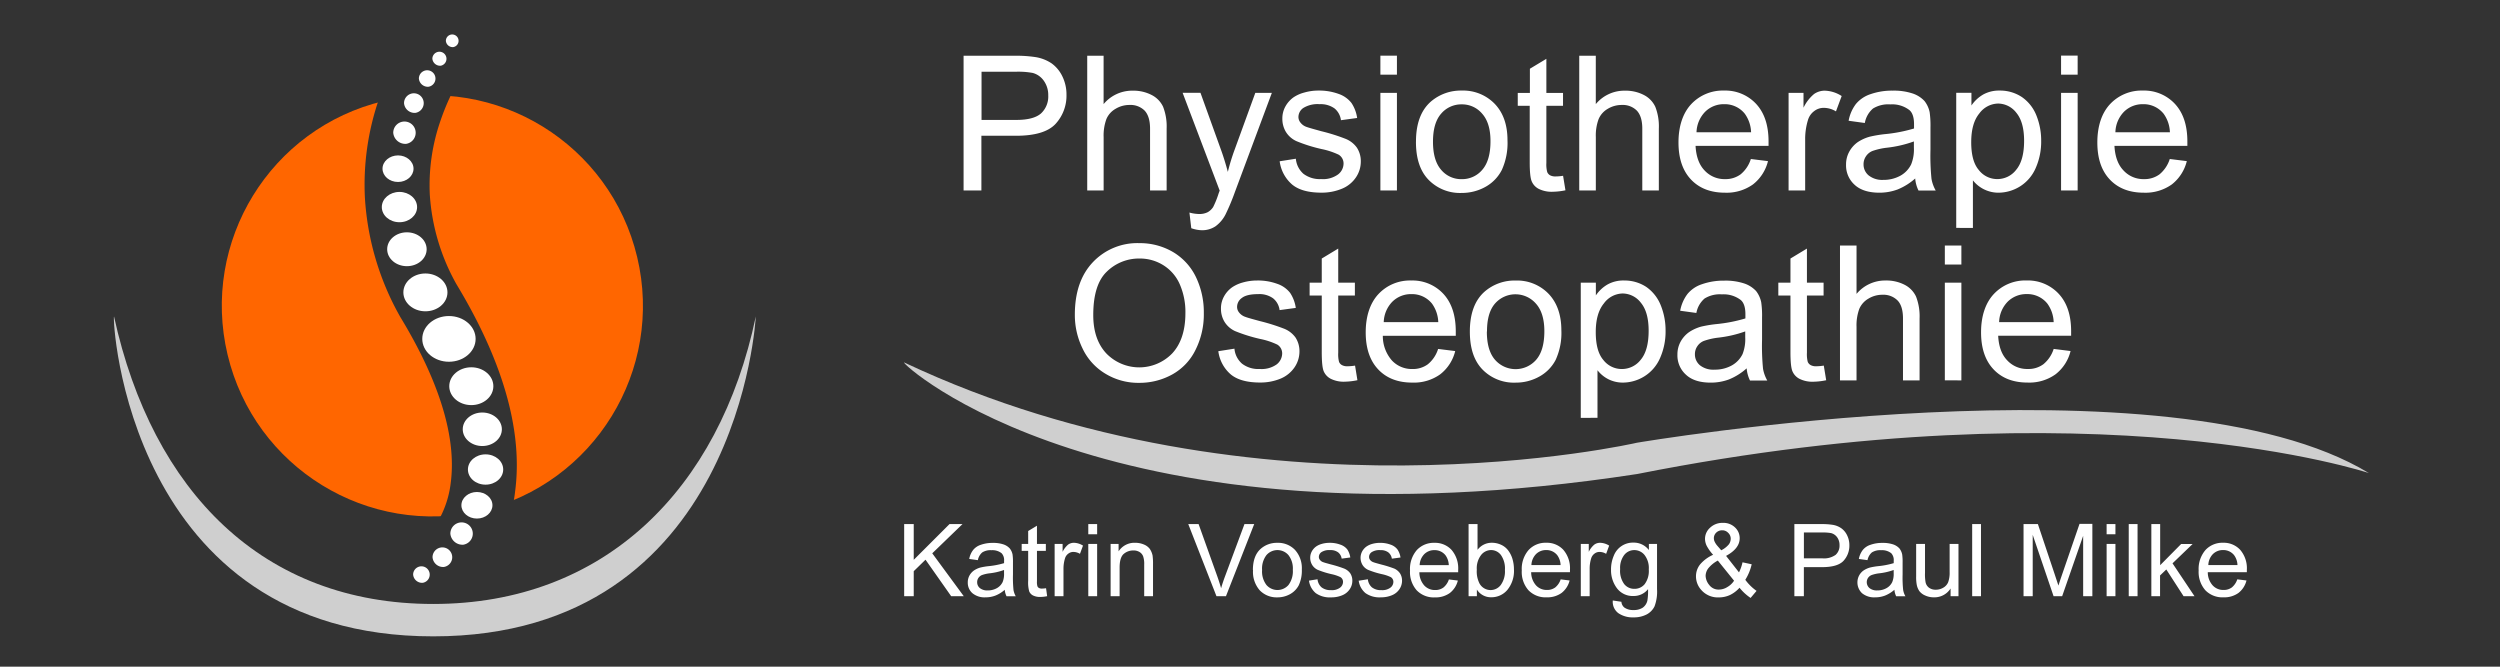 <?xml version="1.0" encoding="UTF-8"?> <svg xmlns="http://www.w3.org/2000/svg" id="Ebene_1" data-name="Ebene 1" width="250mm" height="66.67mm" viewBox="0 0 708.66 188.98"><title>logo</title><rect width="708.66" height="188.98" fill="#333"></rect><circle cx="188.73" cy="289.71" r="59.68" transform="translate(-128.17 -151.39) rotate(-13.4)" fill="#f60"></circle><path d="M98.49,292.71c-.58,0,3.63,90.68,90.48,90.68s91.44-90.68,91.44-90.68c-10.33,49.36-43.23,81.5-91.44,81.5S109.39,342.45,98.49,292.71Z" transform="translate(-66.17 -203.01)" fill="#cfcfcf" fill-rule="evenodd"></path><path d="M322.44,305.74c-1.3,0,57.82,54.69,207.84,31.63,130.84-25.93,207.39-.26,207.39-.26-56.48-34.33-207.5-8.6-207.5-8.6S423.14,353.27,322.44,305.74Z" transform="translate(-66.17 -203.01)" fill="#cfcfcf" fill-rule="evenodd"></path><path d="M209.59,208.26l-6,7a66.53,66.53,0,0,0-12.57,22A55.75,55.75,0,0,0,188,258.11a59.54,59.54,0,0,0,7.56,25.47c15.92,26.33,18.34,45.46,16.65,58.54a45.79,45.79,0,0,1-11.48,25.55s0,0,0,0l-20.42-2.92,5.25-7.58a18.23,18.23,0,0,1,1.33-1.65,28.33,28.33,0,0,0,7.06-15.75c1.36-10.51-1.41-25.63-14.24-46.79l-.11-.18-.09-.17a77.94,77.94,0,0,1-9.9-33.52,74.28,74.28,0,0,1,3.89-27.76,85.72,85.72,0,0,1,16.12-28.21Z" transform="translate(-66.17 -203.01)" fill="#333" fill-rule="evenodd"></path><path d="M193.43,305.55c4.18,0,7.56-2.91,7.56-6.48s-3.38-6.48-7.56-6.48-7.56,2.9-7.56,6.48S189.25,305.55,193.43,305.55Z" transform="translate(-66.17 -203.01)" fill="#fff" fill-rule="evenodd"></path><path d="M181.51,278.46c3.1,0,5.6-2.15,5.6-4.8s-2.5-4.8-5.6-4.8-5.59,2.15-5.59,4.8S178.42,278.46,181.51,278.46Z" transform="translate(-66.17 -203.01)" fill="#fff" fill-rule="evenodd"></path><path d="M202.88,329.44c3.06,0,5.55-2.13,5.55-4.75s-2.49-4.75-5.55-4.75-5.54,2.13-5.54,4.75S199.82,329.44,202.88,329.44Z" transform="translate(-66.17 -203.01)" fill="#fff" fill-rule="evenodd"></path><path d="M179.4,266c2.77,0,5-1.92,5-4.29s-2.24-4.3-5-4.3-5,1.93-5,4.3S176.63,266,179.4,266Z" transform="translate(-66.17 -203.01)" fill="#fff" fill-rule="evenodd"></path><path d="M203.81,340.39c2.77,0,5-1.92,5-4.3s-2.24-4.29-5-4.29-5,1.92-5,4.29S201,340.39,203.81,340.39Z" transform="translate(-66.17 -203.01)" fill="#fff" fill-rule="evenodd"></path><path d="M201.36,350c2.43,0,4.4-1.68,4.4-3.77s-2-3.76-4.4-3.76-4.4,1.68-4.4,3.76S198.93,350,201.36,350Z" transform="translate(-66.17 -203.01)" fill="#fff" fill-rule="evenodd"></path><path d="M179,254.59c2.43,0,4.39-1.69,4.39-3.77s-2-3.76-4.39-3.76-4.4,1.68-4.4,3.76S176.55,254.59,179,254.59Z" transform="translate(-66.17 -203.01)" fill="#fff" fill-rule="evenodd"></path><path d="M181.31,243.78a3.18,3.18,0,1,0-3.67-3.14A3.44,3.44,0,0,0,181.31,243.78Z" transform="translate(-66.17 -203.01)" fill="#fff" fill-rule="evenodd"></path><path d="M197.5,357.41a3.18,3.18,0,1,0-3.67-3.14A3.44,3.44,0,0,0,197.5,357.41Z" transform="translate(-66.17 -203.01)" fill="#fff" fill-rule="evenodd"></path><path d="M183.92,235a2.79,2.79,0,1,0-3.22-2.76A3,3,0,0,0,183.92,235Z" transform="translate(-66.17 -203.01)" fill="#fff" fill-rule="evenodd"></path><path d="M186.76,291.25c3.45,0,6.25-2.4,6.25-5.36s-2.8-5.36-6.25-5.36-6.25,2.4-6.25,5.36S183.31,291.25,186.76,291.25Z" transform="translate(-66.17 -203.01)" fill="#fff" fill-rule="evenodd"></path><path d="M199.77,317.84c3.45,0,6.25-2.4,6.25-5.36s-2.8-5.36-6.25-5.36-6.25,2.4-6.25,5.36S196.32,317.84,199.77,317.84Z" transform="translate(-66.17 -203.01)" fill="#fff" fill-rule="evenodd"></path><path d="M192,363.72a2.79,2.79,0,1,0-3.22-2.76A3,3,0,0,0,192,363.72Z" transform="translate(-66.17 -203.01)" fill="#fff" fill-rule="evenodd"></path><path d="M186,368.21a2.35,2.35,0,1,0-2.72-2.33A2.54,2.54,0,0,0,186,368.21Z" transform="translate(-66.17 -203.01)" fill="#fff" fill-rule="evenodd"></path><path d="M187.62,227.6a2.35,2.35,0,1,0-2.71-2.32A2.55,2.55,0,0,0,187.62,227.6Z" transform="translate(-66.17 -203.01)" fill="#fff" fill-rule="evenodd"></path><path d="M191.09,221.64a2,2,0,1,0-2.36-2A2.21,2.21,0,0,0,191.09,221.64Z" transform="translate(-66.17 -203.01)" fill="#fff" fill-rule="evenodd"></path><path d="M194.63,216.36a1.8,1.8,0,1,0-2.07-1.77A1.94,1.94,0,0,0,194.63,216.36Z" transform="translate(-66.17 -203.01)" fill="#fff" fill-rule="evenodd"></path><path d="M339.31,257V218.81h14.42a36.73,36.73,0,0,1,5.81.36,11.37,11.37,0,0,1,4.72,1.8,9.71,9.71,0,0,1,3.05,3.68,11.68,11.68,0,0,1,1.17,5.21,11.81,11.81,0,0,1-3.1,8.27c-2.09,2.24-5.81,3.36-11.21,3.36h-9.81V257Zm5.05-20h9.89c3.26,0,5.58-.6,7-1.83a6.54,6.54,0,0,0,2.06-5.13,6.93,6.93,0,0,0-1.23-4.1,5.62,5.62,0,0,0-3.18-2.26,22.71,22.71,0,0,0-4.72-.34h-9.78V237Zm30,20V218.81H379v13.71a10.51,10.51,0,0,1,8.29-3.81,11.2,11.2,0,0,1,5.34,1.23,7.12,7.12,0,0,1,3.24,3.34,15.44,15.44,0,0,1,1,6.2V257h-4.7V239.48c0-2.34-.52-4-1.53-5.11a5.66,5.66,0,0,0-4.31-1.61,7.52,7.52,0,0,0-3.93,1.09,6.09,6.09,0,0,0-2.61,2.92,13.61,13.61,0,0,0-.78,5.11V257Zm29.49,10.66-.52-4.4a11.15,11.15,0,0,0,2.69.41,5.22,5.22,0,0,0,2.5-.52,4.47,4.47,0,0,0,1.54-1.46,25.46,25.46,0,0,0,1.43-3.49,12.22,12.22,0,0,1,.42-1.15l-10.51-27.74h5.06l5.76,16c.73,2,1.41,4.18,2,6.42a57.44,57.44,0,0,1,1.93-6.31L422,229.34h4.69L416.2,257.5a62.18,62.18,0,0,1-2.63,6.28,9.48,9.48,0,0,1-2.87,3.39,6.81,6.81,0,0,1-3.86,1.1,9.71,9.71,0,0,1-3-.58Zm25-18.93,4.65-.73a6.39,6.39,0,0,0,2.16,4.28,7.66,7.66,0,0,0,5,1.49,7.28,7.28,0,0,0,4.79-1.31,3.92,3.92,0,0,0,1.57-3.1,2.91,2.91,0,0,0-1.38-2.5,21,21,0,0,0-4.8-1.59,43.77,43.77,0,0,1-7.17-2.25,6.82,6.82,0,0,1-3-2.63,7.15,7.15,0,0,1-1-3.73,7,7,0,0,1,.83-3.41,7.83,7.83,0,0,1,2.32-2.64,9.81,9.81,0,0,1,3-1.35,14.34,14.34,0,0,1,4.07-.58,16.08,16.08,0,0,1,5.71.94,7.87,7.87,0,0,1,3.65,2.56,10.17,10.17,0,0,1,1.62,4.27l-4.59.63a5.14,5.14,0,0,0-1.82-3.34,6.72,6.72,0,0,0-4.23-1.2,7.71,7.71,0,0,0-4.61,1.07,3.13,3.13,0,0,0-1.39,2.5,2.5,2.5,0,0,0,.58,1.65,3.64,3.64,0,0,0,1.8,1.25c.47.18,1.85.57,4.14,1.2a53.6,53.6,0,0,1,6.94,2.19,7.29,7.29,0,0,1,3.1,2.45,7,7,0,0,1,1.12,4,8,8,0,0,1-1.38,4.44,8.77,8.77,0,0,1-3.94,3.2,14.83,14.83,0,0,1-5.84,1.13c-3.6,0-6.36-.73-8.24-2.25a10.46,10.46,0,0,1-3.6-6.65Zm28.61-24.56v-5.39h4.69v5.39Zm0,32.83V229.34h4.69V257Zm10.09-13.85c0-5.11,1.41-8.91,4.27-11.39a13,13,0,0,1,8.71-3.08,12.45,12.45,0,0,1,9.34,3.76c2.4,2.5,3.62,5.94,3.62,10.32a18.47,18.47,0,0,1-1.61,8.43A11.41,11.41,0,0,1,487.2,256a13.71,13.71,0,0,1-6.68,1.7,12.43,12.43,0,0,1-9.41-3.73c-2.4-2.48-3.57-6.05-3.57-10.75Zm4.82,0c0,3.55.76,6.21,2.32,8a7.38,7.38,0,0,0,5.84,2.64,7.46,7.46,0,0,0,5.82-2.66c1.54-1.78,2.32-4.46,2.32-8.11,0-3.42-.78-6-2.35-7.77a7.42,7.42,0,0,0-5.79-2.66,7.5,7.5,0,0,0-5.84,2.63c-1.56,1.78-2.32,4.41-2.32,8Zm36.87,9.65.68,4.15a18.79,18.79,0,0,1-3.55.41,8.2,8.2,0,0,1-4-.8,4.27,4.27,0,0,1-2-2.12q-.59-1.32-.58-5.55V233H496.4v-3.65h3.44v-6.86l4.67-2.81v9.67h4.72V233h-4.72v16.19a8.22,8.22,0,0,0,.24,2.58,1.84,1.84,0,0,0,.8.92,3.14,3.14,0,0,0,1.62.33,14.06,14.06,0,0,0,2.06-.18Zm4.59,4.2V218.81h4.69v13.71a10.52,10.52,0,0,1,8.29-3.81,11.21,11.21,0,0,1,5.35,1.23,7.14,7.14,0,0,1,3.23,3.34,15.26,15.26,0,0,1,1,6.2V257h-4.69V239.48c0-2.34-.52-4-1.54-5.11a5.64,5.64,0,0,0-4.3-1.61,7.55,7.55,0,0,0-3.94,1.09,6.12,6.12,0,0,0-2.6,2.92,13.38,13.38,0,0,0-.79,5.11V257Zm48.65-8.92,4.85.6a12,12,0,0,1-4.25,6.6,12.84,12.84,0,0,1-7.92,2.35c-4.07,0-7.28-1.23-9.65-3.73s-3.55-6-3.55-10.51,1.2-8.27,3.6-10.85a12.25,12.25,0,0,1,9.34-3.86,11.91,11.91,0,0,1,9.07,3.78q3.52,3.8,3.52,10.64c0,.29,0,.71,0,1.25H546.8q.24,4.58,2.58,7a7.66,7.66,0,0,0,5.79,2.43,7.18,7.18,0,0,0,4.41-1.36,9.18,9.18,0,0,0,2.89-4.33Zm-15.41-7.58h15.47a9.49,9.49,0,0,0-1.78-5.25,7.27,7.27,0,0,0-5.81-2.71,7.47,7.47,0,0,0-5.45,2.17,8.69,8.69,0,0,0-2.43,5.79Zm26.1,16.5V229.34h4.23v4.2a11.51,11.51,0,0,1,3-3.89,5.3,5.3,0,0,1,3-.94,9.31,9.31,0,0,1,4.82,1.52l-1.62,4.35a6.67,6.67,0,0,0-3.44-1,4.41,4.41,0,0,0-2.76.94,4.85,4.85,0,0,0-1.75,2.56,18.31,18.31,0,0,0-.78,5.47V257Zm35.91-3.42a17.2,17.2,0,0,1-5,3.13,14.76,14.76,0,0,1-5.17.92c-3,0-5.39-.73-7-2.22a7.36,7.36,0,0,1-2.45-5.71,7.46,7.46,0,0,1,.91-3.7,8,8,0,0,1,2.43-2.72,11.78,11.78,0,0,1,3.39-1.53,35.61,35.61,0,0,1,4.17-.71,42.84,42.84,0,0,0,8.37-1.61c0-.63,0-1.05,0-1.23,0-1.9-.44-3.26-1.33-4A8,8,0,0,0,602,232.6a8.22,8.22,0,0,0-4.9,1.17,7,7,0,0,0-2.32,4.1l-4.59-.63a11.05,11.05,0,0,1,2.06-4.75,9,9,0,0,1,4.14-2.79,18.45,18.45,0,0,1,6.29-1,16.9,16.9,0,0,1,5.76.84,8.08,8.08,0,0,1,3.26,2.11,7.61,7.61,0,0,1,1.46,3.18,27.45,27.45,0,0,1,.23,4.33v6.26a65.1,65.1,0,0,0,.29,8.29,10.3,10.3,0,0,0,1.2,3.31H610a9.39,9.39,0,0,1-.94-3.42Zm-.39-10.48a33.17,33.17,0,0,1-7.67,1.78,18.61,18.61,0,0,0-4.09.93,4,4,0,0,0-1.85,1.54,3.91,3.91,0,0,0-.66,2.22,4,4,0,0,0,1.41,3.13A6.16,6.16,0,0,0,600,254a9.84,9.84,0,0,0,4.83-1.17,7.38,7.38,0,0,0,3.1-3.26,11.33,11.33,0,0,0,.76-4.7v-1.72Zm12,24.51v-38.3H625v3.6a10.28,10.28,0,0,1,3.42-3.16,9.33,9.33,0,0,1,4.61-1.07,11.14,11.14,0,0,1,6.26,1.83,11.46,11.46,0,0,1,4.1,5.16,19,19,0,0,1,1.38,7.28,18.48,18.48,0,0,1-1.54,7.66,11.52,11.52,0,0,1-4.43,5.22,11.66,11.66,0,0,1-6.1,1.8,9.2,9.2,0,0,1-7.28-3.5v13.48Zm4.25-24.3c0,3.57.7,6.21,2.16,7.9a6.57,6.57,0,0,0,5.24,2.56,6.72,6.72,0,0,0,5.35-2.64c1.48-1.77,2.24-4.51,2.24-8.21,0-3.52-.73-6.15-2.19-7.93a6.6,6.6,0,0,0-5.19-2.63,6.76,6.76,0,0,0-5.32,2.82c-1.54,1.87-2.29,4.59-2.29,8.13Zm25.47-19.14v-5.39h4.7v5.39Zm0,32.83V229.34h4.7V257Zm30.8-8.92,4.84.6a12,12,0,0,1-4.24,6.6,12.87,12.87,0,0,1-7.93,2.35c-4.07,0-7.28-1.23-9.65-3.73s-3.54-6-3.54-10.51,1.19-8.27,3.59-10.85a12.25,12.25,0,0,1,9.34-3.86,11.91,11.91,0,0,1,9.07,3.78q3.52,3.8,3.52,10.64c0,.29,0,.71,0,1.25H665.54q.24,4.58,2.59,7a7.62,7.62,0,0,0,5.78,2.43,7.14,7.14,0,0,0,4.41-1.36,9.26,9.26,0,0,0,2.9-4.33Zm-15.41-7.58h15.46a9.49,9.49,0,0,0-1.78-5.25,7.27,7.27,0,0,0-5.81-2.71,7.48,7.48,0,0,0-5.45,2.17A8.63,8.63,0,0,0,665.81,240.53Z" transform="translate(-66.17 -203.01)" fill="#fff" fill-rule="evenodd"></path><path d="M370.85,292.22c0-6.34,1.7-11.29,5.11-14.89a17.32,17.32,0,0,1,13.2-5.4,18.49,18.49,0,0,1,9.54,2.53,16.64,16.64,0,0,1,6.47,7.07,23,23,0,0,1,2.24,10.24,22.42,22.42,0,0,1-2.35,10.41,15.94,15.94,0,0,1-6.65,7,19.13,19.13,0,0,1-9.28,2.35,17.94,17.94,0,0,1-9.65-2.61,16.56,16.56,0,0,1-6.44-7.12,21.52,21.52,0,0,1-2.19-9.54Zm5.22.08c0,4.61,1.22,8.23,3.7,10.89a13,13,0,0,0,18.72-.05c2.45-2.66,3.7-6.46,3.7-11.39a19.57,19.57,0,0,0-1.59-8.14,12,12,0,0,0-4.61-5.39,12.51,12.51,0,0,0-6.81-1.93,13,13,0,0,0-9.25,3.7c-2.58,2.45-3.86,6.57-3.86,12.31Zm35.38,10.27,4.64-.73a6.37,6.37,0,0,0,2.17,4.27,7.57,7.57,0,0,0,5,1.49,7.36,7.36,0,0,0,4.8-1.3,4,4,0,0,0,1.56-3.11,2.9,2.9,0,0,0-1.38-2.5,20.64,20.64,0,0,0-4.8-1.59,45.05,45.05,0,0,1-7.17-2.24,6.87,6.87,0,0,1-3-2.64,7.05,7.05,0,0,1-1-3.72,6.91,6.91,0,0,1,.84-3.42,7.69,7.69,0,0,1,2.32-2.63,10.06,10.06,0,0,1,3-1.36,14.66,14.66,0,0,1,4.07-.57,15.9,15.9,0,0,1,5.71.94,7.79,7.79,0,0,1,3.65,2.55,10.3,10.3,0,0,1,1.62,4.28l-4.59.62a5.13,5.13,0,0,0-1.83-3.33,6.63,6.63,0,0,0-4.22-1.2c-2.17,0-3.71.36-4.62,1.07a3.1,3.1,0,0,0-1.38,2.5,2.48,2.48,0,0,0,.57,1.64,3.74,3.74,0,0,0,1.8,1.25c.47.19,1.85.58,4.15,1.2a56.12,56.12,0,0,1,6.93,2.19,7.34,7.34,0,0,1,3.11,2.45,7.09,7.09,0,0,1,1.12,4,8,8,0,0,1-1.38,4.43,8.91,8.91,0,0,1-3.94,3.21,14.87,14.87,0,0,1-5.84,1.12c-3.6,0-6.36-.73-8.24-2.24a10.42,10.42,0,0,1-3.6-6.65Zm38.83,4.07.67,4.14a18.87,18.87,0,0,1-3.54.42,8.23,8.23,0,0,1-4-.81,4.34,4.34,0,0,1-2-2.11c-.39-.89-.57-2.74-.57-5.56V286.79h-3.44v-3.65h3.44v-6.85l4.67-2.82v9.67h4.72v3.65h-4.72V303a8.43,8.43,0,0,0,.23,2.58,1.84,1.84,0,0,0,.81.91,3.06,3.06,0,0,0,1.61.34,14.17,14.17,0,0,0,2.07-.18Zm23.54-4.72,4.85.6a11.9,11.9,0,0,1-4.25,6.59,12.81,12.81,0,0,1-7.93,2.35c-4.06,0-7.27-1.23-9.64-3.73s-3.55-6-3.55-10.51,1.2-8.26,3.6-10.84a12.21,12.21,0,0,1,9.33-3.86,11.93,11.93,0,0,1,9.08,3.78q3.51,3.79,3.52,10.64c0,.28,0,.7,0,1.25H458.15a10.5,10.5,0,0,0,2.58,7,7.68,7.68,0,0,0,5.79,2.42,7.12,7.12,0,0,0,4.41-1.36,9.1,9.1,0,0,0,2.89-4.32Zm-15.41-7.59h15.46a9.54,9.54,0,0,0-1.77-5.24,7.25,7.25,0,0,0-5.82-2.71,7.49,7.49,0,0,0-5.44,2.16,8.64,8.64,0,0,0-2.43,5.79ZM482.82,297c0-5.11,1.4-8.92,4.27-11.4a12.94,12.94,0,0,1,8.71-3.07,12.4,12.4,0,0,1,9.33,3.75c2.4,2.5,3.63,6,3.63,10.33a18.28,18.28,0,0,1-1.62,8.42,11.38,11.38,0,0,1-4.66,4.74,13.6,13.6,0,0,1-6.68,1.7,12.43,12.43,0,0,1-9.41-3.73c-2.4-2.48-3.57-6.05-3.57-10.74Zm4.82,0c0,3.54.76,6.2,2.32,8a7.74,7.74,0,0,0,11.65,0c1.54-1.77,2.33-4.46,2.33-8.11,0-3.41-.79-6-2.35-7.77A7.7,7.7,0,0,0,490,289c-1.56,1.77-2.32,4.4-2.32,7.95Zm26.62,24.46V283.14h4.28v3.6a10.12,10.12,0,0,1,3.41-3.15,9.23,9.23,0,0,1,4.62-1.07,11.18,11.18,0,0,1,6.26,1.82,11.54,11.54,0,0,1,4.09,5.17,18.94,18.94,0,0,1,1.38,7.27,18.53,18.53,0,0,1-1.54,7.67,11.49,11.49,0,0,1-4.43,5.21,11.63,11.63,0,0,1-6.1,1.8,9.07,9.07,0,0,1-4.23-1,9.2,9.2,0,0,1-3-2.5v13.48Zm4.25-24.31c0,3.58.7,6.21,2.16,7.91a6.58,6.58,0,0,0,5.25,2.55,6.73,6.73,0,0,0,5.34-2.63c1.49-1.78,2.24-4.51,2.24-8.22,0-3.52-.73-6.15-2.19-7.92a6.58,6.58,0,0,0-5.19-2.64,6.74,6.74,0,0,0-5.31,2.82c-1.54,1.88-2.3,4.59-2.3,8.13Zm42.76,10.28a17.28,17.28,0,0,1-5,3.13,14.74,14.74,0,0,1-5.16.91c-3.05,0-5.4-.73-7-2.22a7.34,7.34,0,0,1-2.45-5.71,7.49,7.49,0,0,1,.91-3.7,8,8,0,0,1,2.43-2.71,11.92,11.92,0,0,1,3.39-1.54,36.08,36.08,0,0,1,4.17-.7,42.69,42.69,0,0,0,8.37-1.62c0-.63,0-1,0-1.23,0-1.9-.45-3.26-1.33-4a8,8,0,0,0-5.35-1.59,8.17,8.17,0,0,0-4.9,1.18,7.05,7.05,0,0,0-2.32,4.09l-4.59-.63a11.31,11.31,0,0,1,2.06-4.74,8.89,8.89,0,0,1,4.15-2.79,18.4,18.4,0,0,1,6.28-1,16.84,16.84,0,0,1,5.76.83,8.11,8.11,0,0,1,3.26,2.11,7.73,7.73,0,0,1,1.46,3.18,26,26,0,0,1,.24,4.33v6.26a65.78,65.78,0,0,0,.28,8.29,10.3,10.3,0,0,0,1.2,3.31h-4.9a9.59,9.59,0,0,1-.94-3.41Zm-.39-10.48a33.68,33.68,0,0,1-7.66,1.77,18.6,18.6,0,0,0-4.1.94,4,4,0,0,0-1.85,1.54,3.92,3.92,0,0,0-.65,2.21,4,4,0,0,0,1.41,3.13,6.1,6.1,0,0,0,4.17,1.25,9.8,9.8,0,0,0,4.82-1.17,7.36,7.36,0,0,0,3.11-3.26,11.47,11.47,0,0,0,.75-4.69v-1.72Zm22.27,9.7.68,4.14a19,19,0,0,1-3.55.42,8.19,8.19,0,0,1-4-.81,4.29,4.29,0,0,1-2-2.11c-.4-.89-.58-2.74-.58-5.56V286.79h-3.44v-3.65h3.44v-6.85l4.67-2.82v9.67h4.72v3.65h-4.72V303a8.78,8.78,0,0,0,.23,2.58,1.89,1.89,0,0,0,.81.91,3.1,3.1,0,0,0,1.62.34,14.06,14.06,0,0,0,2.06-.18Zm4.59,4.19V272.61h4.69v13.71a10.53,10.53,0,0,1,8.29-3.8,11.23,11.23,0,0,1,5.35,1.22,7.14,7.14,0,0,1,3.23,3.34,15.46,15.46,0,0,1,1,6.21v17.54H605.6V293.29c0-2.35-.52-4.05-1.54-5.11a5.66,5.66,0,0,0-4.3-1.62,7.55,7.55,0,0,0-3.94,1.09,6.13,6.13,0,0,0-2.61,2.92,13.64,13.64,0,0,0-.78,5.11v15.15ZM617.46,278v-5.4h4.69V278Zm0,32.82V283.14h4.69v27.69Zm30.8-8.91,4.84.6a11.9,11.9,0,0,1-4.25,6.59,12.76,12.76,0,0,1-7.92,2.35c-4.07,0-7.28-1.23-9.65-3.73s-3.55-6-3.55-10.51,1.2-8.26,3.6-10.84a12.22,12.22,0,0,1,9.34-3.86,11.91,11.91,0,0,1,9.07,3.78q3.53,3.79,3.52,10.64c0,.28,0,.7,0,1.25H632.58c.16,3.05,1,5.37,2.59,7A7.65,7.65,0,0,0,641,307.6a7.08,7.08,0,0,0,4.41-1.36,9.18,9.18,0,0,0,2.9-4.32Zm-15.41-7.59h15.46a9.46,9.46,0,0,0-1.78-5.24,7.24,7.24,0,0,0-5.81-2.71,7.51,7.51,0,0,0-5.45,2.16A8.63,8.63,0,0,0,632.85,294.33Z" transform="translate(-66.17 -203.01)" fill="#fff" fill-rule="evenodd"></path><path d="M322.47,372V351.57h2.71V361.7l10.14-10.13H339l-8.57,8.28L339.36,372h-3.57l-7.27-10.34-3.34,3.26V372ZM351,370.17a8.91,8.91,0,0,1-2.69,1.67,7.62,7.62,0,0,1-2.75.49,5.37,5.37,0,0,1-3.75-1.18,3.92,3.92,0,0,1-1.31-3,4,4,0,0,1,.48-2,4.25,4.25,0,0,1,1.3-1.45,6.23,6.23,0,0,1,1.81-.82,19.37,19.37,0,0,1,2.23-.38,23.3,23.3,0,0,0,4.47-.86c0-.34,0-.56,0-.66a2.79,2.79,0,0,0-.71-2.16,4.25,4.25,0,0,0-2.86-.85,4.4,4.4,0,0,0-2.62.63,3.81,3.81,0,0,0-1.24,2.19l-2.45-.34a5.89,5.89,0,0,1,1.1-2.53,4.62,4.62,0,0,1,2.22-1.49,9.73,9.73,0,0,1,3.35-.53,9.1,9.1,0,0,1,3.08.44,4.24,4.24,0,0,1,1.74,1.13,4.12,4.12,0,0,1,.79,1.7,14.77,14.77,0,0,1,.12,2.31v3.35a35.6,35.6,0,0,0,.15,4.43,5.8,5.8,0,0,0,.64,1.77h-2.61a5,5,0,0,1-.51-1.83Zm-.21-5.6a17.58,17.58,0,0,1-4.09.95,9.83,9.83,0,0,0-2.19.5,2.19,2.19,0,0,0-1,.82,2.08,2.08,0,0,0-.35,1.19,2.12,2.12,0,0,0,.76,1.67,3.29,3.29,0,0,0,2.22.67,5.19,5.19,0,0,0,2.58-.63,3.93,3.93,0,0,0,1.66-1.74,6,6,0,0,0,.4-2.51v-.92Zm11.9,5.18L363,372a10,10,0,0,1-1.9.22,4.39,4.39,0,0,1-2.12-.43,2.31,2.31,0,0,1-1.06-1.13,9.22,9.22,0,0,1-.3-3v-8.51h-1.84V357.2h1.84v-3.67l2.49-1.5v5.17h2.52v1.95h-2.52v8.65a4.22,4.22,0,0,0,.13,1.38.94.94,0,0,0,.43.49,1.6,1.6,0,0,0,.86.18,7.5,7.5,0,0,0,1.1-.1Zm2.43,2.25V357.2h2.26v2.24a6.16,6.16,0,0,1,1.58-2.07,2.79,2.79,0,0,1,1.62-.5,5,5,0,0,1,2.58.8l-.86,2.33a3.64,3.64,0,0,0-1.84-.54,2.3,2.3,0,0,0-1.48.5,2.55,2.55,0,0,0-.93,1.36,9.79,9.79,0,0,0-.42,2.93V372Zm9.54-17.55v-2.88h2.51v2.88Zm0,17.55V357.2h2.51V372Zm6.33,0V357.2h2.26v2.1a5.32,5.32,0,0,1,4.71-2.43,6.15,6.15,0,0,1,2.45.48,3.94,3.94,0,0,1,1.69,1.26,5.33,5.33,0,0,1,.78,1.85,16.34,16.34,0,0,1,.13,2.44V372h-2.5v-9a6.57,6.57,0,0,0-.3-2.29,2.43,2.43,0,0,0-1-1.21,3.21,3.21,0,0,0-1.74-.46,4.13,4.13,0,0,0-2.78,1c-.78.68-1.15,2-1.15,3.86V372Zm30,0L403,351.57h2.93l5.31,14.84c.42,1.2.78,2.31,1.07,3.34.31-1.11.68-2.22,1.1-3.34l5.52-14.84h2.76l-8,20.43Zm10.37-7.4a7.91,7.91,0,0,0,1.9,5.74,6.64,6.64,0,0,0,5,2,7.28,7.28,0,0,0,3.57-.9,6.12,6.12,0,0,0,2.5-2.54,9.81,9.81,0,0,0,.86-4.5,7.67,7.67,0,0,0-1.94-5.52,6.61,6.61,0,0,0-5-2,6.9,6.9,0,0,0-4.65,1.64c-1.53,1.32-2.28,3.36-2.28,6.09Zm2.57,0a6.27,6.27,0,0,1,1.24-4.25,4.13,4.13,0,0,1,6.22,0,6.14,6.14,0,0,1,1.25,4.16,6.47,6.47,0,0,1-1.24,4.33,4.14,4.14,0,0,1-6.23,0,6.3,6.3,0,0,1-1.24-4.26Zm13.23,3,2.48-.39a3.44,3.44,0,0,0,1.15,2.29,4.1,4.1,0,0,0,2.68.79,3.86,3.86,0,0,0,2.56-.7,2.09,2.09,0,0,0,.84-1.65,1.55,1.55,0,0,0-.74-1.34,11,11,0,0,0-2.56-.85,24.64,24.64,0,0,1-3.84-1.2,3.66,3.66,0,0,1-1.61-1.41,3.82,3.82,0,0,1-.55-2,3.7,3.7,0,0,1,.45-1.83,4.16,4.16,0,0,1,1.24-1.4,5.37,5.37,0,0,1,1.59-.73,7.9,7.9,0,0,1,2.17-.3,8.37,8.37,0,0,1,3.05.5,4.19,4.19,0,0,1,2,1.36,5.6,5.6,0,0,1,.86,2.29l-2.45.33a2.73,2.73,0,0,0-1-1.78,3.56,3.56,0,0,0-2.26-.64,4.08,4.08,0,0,0-2.46.57,1.68,1.68,0,0,0-.74,1.34,1.31,1.31,0,0,0,.31.87,1.88,1.88,0,0,0,1,.67c.25.1,1,.31,2.21.64a32.18,32.18,0,0,1,3.71,1.17,4,4,0,0,1,1.66,1.31,3.8,3.8,0,0,1,.6,2.15,4.22,4.22,0,0,1-.74,2.37,4.69,4.69,0,0,1-2.11,1.71,7.93,7.93,0,0,1-3.12.6,6.89,6.89,0,0,1-4.4-1.2,5.55,5.55,0,0,1-1.92-3.55Zm14.27,0,2.48-.39a3.44,3.44,0,0,0,1.15,2.29,4.08,4.08,0,0,0,2.68.79,3.87,3.87,0,0,0,2.56-.7,2.09,2.09,0,0,0,.84-1.65,1.55,1.55,0,0,0-.74-1.34,11,11,0,0,0-2.56-.85,24.28,24.28,0,0,1-3.84-1.2,3.66,3.66,0,0,1-1.61-1.41,3.91,3.91,0,0,1-.1-3.82,4.16,4.16,0,0,1,1.24-1.4,5.37,5.37,0,0,1,1.59-.73,7.9,7.9,0,0,1,2.17-.3,8.37,8.37,0,0,1,3.05.5,4.11,4.11,0,0,1,1.95,1.36,5.46,5.46,0,0,1,.87,2.29l-2.45.33a2.77,2.77,0,0,0-1-1.78,3.56,3.56,0,0,0-2.26-.64,4.06,4.06,0,0,0-2.46.57,1.65,1.65,0,0,0-.74,1.34,1.35,1.35,0,0,0,.3.87,2,2,0,0,0,1,.67c.25.1,1,.31,2.21.64a32.18,32.18,0,0,1,3.71,1.17A4,4,0,0,1,463,365.5a3.8,3.8,0,0,1,.6,2.15,4.3,4.3,0,0,1-.74,2.37,4.69,4.69,0,0,1-2.11,1.71,7.93,7.93,0,0,1-3.12.6,6.89,6.89,0,0,1-4.4-1.2,5.5,5.5,0,0,1-1.92-3.55Zm25.4-.35,2.59.32a6.42,6.42,0,0,1-2.27,3.53,6.9,6.9,0,0,1-4.24,1.25,6.72,6.72,0,0,1-5.15-2,7.84,7.84,0,0,1-1.9-5.62,8.19,8.19,0,0,1,1.92-5.79,6.53,6.53,0,0,1,5-2.06,6.34,6.34,0,0,1,4.85,2,8,8,0,0,1,1.88,5.68c0,.15,0,.38,0,.67h-11a5.63,5.63,0,0,0,1.38,3.73,4.08,4.08,0,0,0,3.1,1.3,3.84,3.84,0,0,0,2.35-.72,5,5,0,0,0,1.55-2.32Zm-8.24-4.05h8.26a5.09,5.09,0,0,0-.94-2.8,3.89,3.89,0,0,0-3.11-1.45,4,4,0,0,0-2.91,1.15,4.69,4.69,0,0,0-1.3,3.1ZM484.79,372h-2.33V351.57H485v7.29a5,5,0,0,1,4.06-2,6.24,6.24,0,0,1,2.57.55,5.23,5.23,0,0,1,2,1.55,7.66,7.66,0,0,1,1.24,2.4,10.19,10.19,0,0,1,.45,3,8.48,8.48,0,0,1-1.88,5.88,5.87,5.87,0,0,1-4.52,2.07,4.68,4.68,0,0,1-4.11-2.19V372Zm0-7.51a7.53,7.53,0,0,0,.73,3.84,3.58,3.58,0,0,0,3.2,1.94,3.64,3.64,0,0,0,2.85-1.42,6.55,6.55,0,0,0,1.19-4.27,6.64,6.64,0,0,0-1.15-4.27,3.5,3.5,0,0,0-2.78-1.38,3.64,3.64,0,0,0-2.84,1.43,6.2,6.2,0,0,0-1.2,4.13Zm23.72,2.74,2.59.32a6.42,6.42,0,0,1-2.27,3.53,6.9,6.9,0,0,1-4.24,1.25,6.74,6.74,0,0,1-5.15-2,7.84,7.84,0,0,1-1.9-5.62,8.15,8.15,0,0,1,1.93-5.79,6.51,6.51,0,0,1,5-2.06,6.34,6.34,0,0,1,4.85,2,8,8,0,0,1,1.88,5.68c0,.15,0,.38,0,.67h-11a5.63,5.63,0,0,0,1.38,3.73,4.1,4.1,0,0,0,3.1,1.3,3.84,3.84,0,0,0,2.35-.72,5,5,0,0,0,1.55-2.32Zm-8.24-4.05h8.27a5,5,0,0,0-.95-2.8,3.89,3.89,0,0,0-3.11-1.45,4,4,0,0,0-2.91,1.15,4.69,4.69,0,0,0-1.3,3.1Zm14,8.82V357.2h2.26v2.24a6,6,0,0,1,1.59-2.07,2.76,2.76,0,0,1,1.61-.5,5,5,0,0,1,2.58.8l-.86,2.33a3.61,3.61,0,0,0-1.84-.54,2.3,2.3,0,0,0-1.48.5,2.61,2.61,0,0,0-.93,1.36,9.79,9.79,0,0,0-.42,2.93V372Zm9.07,1.22,2.44.37a2.3,2.3,0,0,0,.85,1.64,4.16,4.16,0,0,0,2.55.7,4.53,4.53,0,0,0,2.69-.7,3.42,3.42,0,0,0,1.28-2,16.8,16.8,0,0,0,.18-3.22,5.14,5.14,0,0,1-4.09,1.94,5.59,5.59,0,0,1-4.73-2.2,8.49,8.49,0,0,1-1.67-5.28,9.71,9.71,0,0,1,.77-3.91,5.81,5.81,0,0,1,5.64-3.74,5.35,5.35,0,0,1,4.32,2.11V357.2h2.31V370a11.88,11.88,0,0,1-.71,4.89,5.18,5.18,0,0,1-2.23,2.29,7.77,7.77,0,0,1-3.74.83,7.11,7.11,0,0,1-4.28-1.19,4,4,0,0,1-1.58-3.59Zm2.08-8.89a6.35,6.35,0,0,0,1.16,4.25,3.61,3.61,0,0,0,2.89,1.34,3.69,3.69,0,0,0,2.9-1.32,6.25,6.25,0,0,0,1.17-4.18,6,6,0,0,0-1.21-4.1,3.73,3.73,0,0,0-2.9-1.38,3.62,3.62,0,0,0-2.84,1.37,6,6,0,0,0-1.17,4Zm33.86,5.26a8.76,8.76,0,0,1-2.7,2.07,7.53,7.53,0,0,1-3.17.69,6.22,6.22,0,0,1-5-2.12,5.71,5.71,0,0,1-1.49-3.86,5.36,5.36,0,0,1,1.21-3.42,10.33,10.33,0,0,1,3.65-2.68,12.13,12.13,0,0,1-1.84-2.58,4.64,4.64,0,0,1-.46-1.91,4.23,4.23,0,0,1,1.44-3.19,5.07,5.07,0,0,1,3.63-1.37,4.74,4.74,0,0,1,3.42,1.28,4.16,4.16,0,0,1,1.34,3.08c0,1.95-1.3,3.61-3.86,5l3.66,4.67a11.61,11.61,0,0,0,1-2.85l2.6.56a14.25,14.25,0,0,1-1.81,4.4,13.75,13.75,0,0,0,3.19,3.14l-1.69,2a14,14,0,0,1-3.13-2.88Zm-5.1-10.65a6.58,6.58,0,0,0,2.1-1.68,2.86,2.86,0,0,0,.49-1.61A2.29,2.29,0,0,0,556,354a2.24,2.24,0,0,0-1.64-.67,2.36,2.36,0,0,0-1.7.66,2.16,2.16,0,0,0-.67,1.6,2.22,2.22,0,0,0,.24,1,4.9,4.9,0,0,0,.73,1.11l1.12,1.29Zm3.53,8.67-4.6-5.7a8.67,8.67,0,0,0-2.75,2.26,3.66,3.66,0,0,0-.71,2.05,4.28,4.28,0,0,0,1,2.57,3.28,3.28,0,0,0,2.8,1.34,4.53,4.53,0,0,0,2.33-.7,5.65,5.65,0,0,0,1.94-1.82ZM574.81,372V351.57h7.7a18.72,18.72,0,0,1,3.11.2,5.93,5.93,0,0,1,2.52,1,5.2,5.2,0,0,1,1.63,2,6.24,6.24,0,0,1,.63,2.79,6.32,6.32,0,0,1-1.66,4.42q-1.66,1.78-6,1.79h-5.24V372Zm2.7-10.72h5.28a5.63,5.63,0,0,0,3.72-1,3.47,3.47,0,0,0,1.1-2.75,3.73,3.73,0,0,0-.65-2.19,3.12,3.12,0,0,0-1.7-1.21,12.42,12.42,0,0,0-2.53-.18h-5.22v7.3Zm25.67,8.89a9.16,9.16,0,0,1-2.69,1.67,7.71,7.71,0,0,1-2.76.49,5.37,5.37,0,0,1-3.75-1.18,4.22,4.22,0,0,1-.82-5,4.12,4.12,0,0,1,1.29-1.45,6.35,6.35,0,0,1,1.81-.82,19.37,19.37,0,0,1,2.23-.38,23.44,23.44,0,0,0,4.48-.86c0-.34,0-.56,0-.66a2.79,2.79,0,0,0-.71-2.16,4.25,4.25,0,0,0-2.86-.85,4.4,4.4,0,0,0-2.62.63,3.86,3.86,0,0,0-1.24,2.19l-2.45-.34a6,6,0,0,1,1.1-2.53,4.62,4.62,0,0,1,2.22-1.49,9.75,9.75,0,0,1,3.36-.53,9.18,9.18,0,0,1,3.08.44,4.31,4.31,0,0,1,1.74,1.13,4.24,4.24,0,0,1,.78,1.7,14.77,14.77,0,0,1,.12,2.31v3.35a32.9,32.9,0,0,0,.16,4.43,5.55,5.55,0,0,0,.64,1.77h-2.62a5,5,0,0,1-.5-1.83Zm-.21-5.6a17.69,17.69,0,0,1-4.1.95,9.83,9.83,0,0,0-2.19.5,2.24,2.24,0,0,0-1,.82,2.21,2.21,0,0,0,.41,2.86,3.3,3.3,0,0,0,2.23.67,5.18,5.18,0,0,0,2.57-.63,3.87,3.87,0,0,0,1.66-1.74,6,6,0,0,0,.41-2.51v-.92ZM619.09,372v-2.18a5.42,5.42,0,0,1-4.7,2.51,5.87,5.87,0,0,1-2.45-.5,4.11,4.11,0,0,1-1.69-1.25,4.72,4.72,0,0,1-.76-1.87,11.9,11.9,0,0,1-.16-2.34V357.2h2.51v8.21a12.75,12.75,0,0,0,.16,2.64,2.56,2.56,0,0,0,1,1.57,3.11,3.11,0,0,0,1.89.55,4.09,4.09,0,0,0,2.12-.57,3.23,3.23,0,0,0,1.4-1.57,8,8,0,0,0,.41-2.9V357.2h2.51V372Zm6.12,0V351.57h2.5V372Zm14.56,0V351.57h4.07L648.67,366c.45,1.36.77,2.36,1,3,.22-.74.58-1.83,1.08-3.28l4.89-14.21h3.64V372h-2.61V354.9L650.72,372h-2.44l-5.91-17.39V372Zm23.55-17.55v-2.88h2.5v2.88Zm0,17.55V357.2h2.5V372Zm6.27,0V351.57h2.5V372Zm6.41,0V351.57h2.5v11.65l5.94-6h3.25L682,362.69l6.23,9.31h-3.1l-4.89-7.57-1.77,1.7V372Zm24.38-4.77,2.59.32a6.42,6.42,0,0,1-2.27,3.53,6.87,6.87,0,0,1-4.23,1.25,6.74,6.74,0,0,1-5.16-2,7.84,7.84,0,0,1-1.9-5.62,8.2,8.2,0,0,1,1.93-5.79,6.52,6.52,0,0,1,5-2.06,6.34,6.34,0,0,1,4.84,2,8,8,0,0,1,1.89,5.68c0,.15,0,.38,0,.67H692a5.53,5.53,0,0,0,1.38,3.73,4.06,4.06,0,0,0,3.09,1.3,3.84,3.84,0,0,0,2.35-.72,5,5,0,0,0,1.55-2.32Zm-8.23-4.05h8.26a5,5,0,0,0-.95-2.8,3.89,3.89,0,0,0-3.11-1.45,4,4,0,0,0-2.91,1.15A4.63,4.63,0,0,0,692.15,363.18Z" transform="translate(-66.17 -203.01)" fill="#fff" fill-rule="evenodd"></path></svg> 